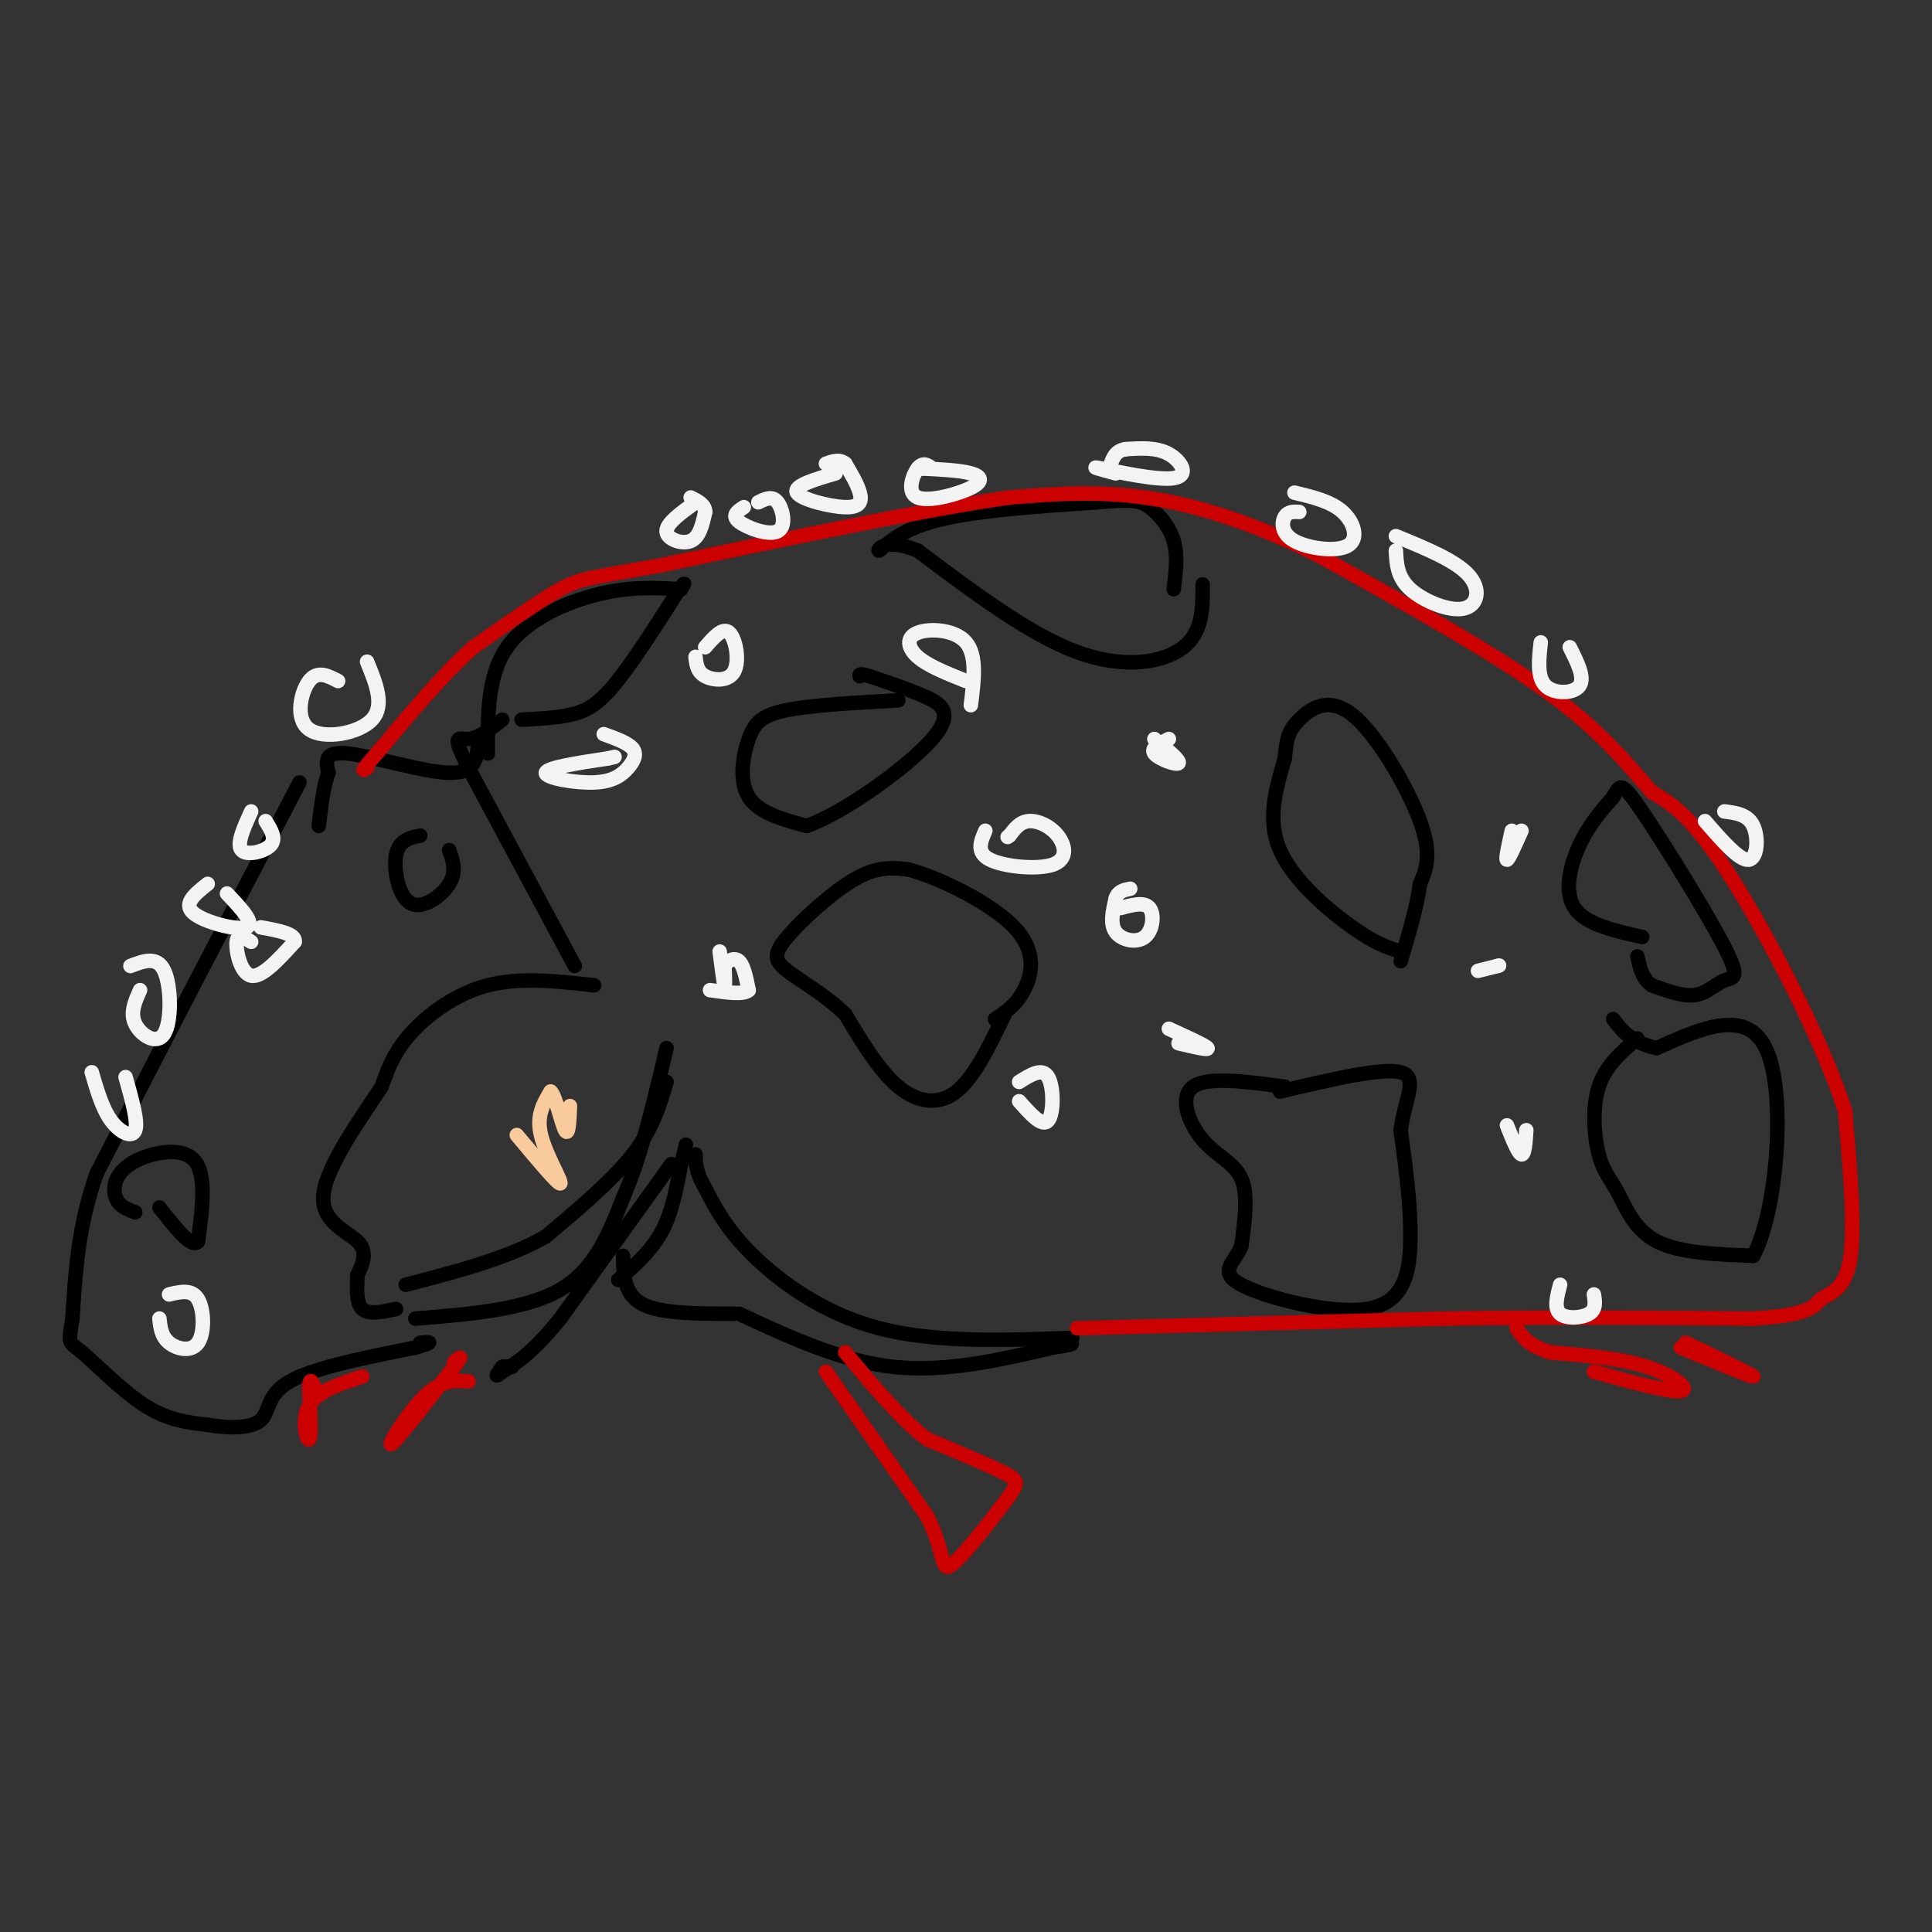 <svg viewBox='0 0 400 400' version='1.1' xmlns='http://www.w3.org/2000/svg' xmlns:xlink='http://www.w3.org/1999/xlink'><rect x="0" y="0" width="400" height="400" fill="#333333" stroke="none"/><g fill='none' stroke='#000000' stroke-width='3' stroke-linecap='round' stroke-linejoin='round'><path d='M139,241c0.000,0.000 -23.000,32.000 -23,32'/><path d='M116,273c-5.833,7.167 -8.917,9.083 -12,11'/><path d='M104,284c-2.000,1.667 -1.000,0.333 0,-1'/><path d='M104,283c0.333,-0.167 1.167,-0.083 2,0'/><path d='M128,265c3.417,-3.000 6.833,-6.000 9,-10c2.167,-4.000 3.083,-9.000 4,-14'/><path d='M141,241c0.833,-3.000 0.917,-3.500 1,-4'/><path d='M129,260c0.083,4.000 0.167,8.000 4,10c3.833,2.000 11.417,2.000 19,2'/><path d='M153,272c10.583,4.917 21.167,9.833 32,11c10.833,1.167 21.917,-1.417 33,-4'/><path d='M218,279c5.833,-0.833 3.917,-0.917 2,-1'/><path d='M222,277c-14.222,0.511 -28.444,1.022 -40,-2c-11.556,-3.022 -20.444,-9.578 -26,-15c-5.556,-5.422 -7.778,-9.711 -10,-14'/><path d='M146,246c-2.000,-3.500 -2.000,-5.250 -2,-7'/><path d='M266,225c-8.018,-1.089 -16.036,-2.179 -19,0c-2.964,2.179 -0.875,7.625 2,11c2.875,3.375 6.536,4.679 8,8c1.464,3.321 0.732,8.661 0,14'/><path d='M257,258c-1.426,3.525 -4.990,5.337 0,8c4.990,2.663 18.536,6.179 26,5c7.464,-1.179 8.847,-7.051 9,-14c0.153,-6.949 -0.923,-14.974 -2,-23'/><path d='M290,234c0.800,-6.422 3.800,-10.978 0,-12c-3.800,-1.022 -14.400,1.489 -25,4'/><path d='M208,210c-3.133,6.533 -6.267,13.067 -10,16c-3.733,2.933 -8.067,2.267 -12,-1c-3.933,-3.267 -7.467,-9.133 -11,-15'/><path d='M175,210c-4.231,-4.120 -9.309,-6.919 -12,-9c-2.691,-2.081 -2.994,-3.445 0,-7c2.994,-3.555 9.284,-9.301 14,-12c4.716,-2.699 7.858,-2.349 11,-2'/><path d='M188,180c6.488,1.702 17.208,6.958 22,12c4.792,5.042 3.655,9.869 2,13c-1.655,3.131 -3.827,4.565 -6,6'/><path d='M290,197c-2.533,-0.756 -5.067,-1.511 -10,-5c-4.933,-3.489 -12.267,-9.711 -15,-16c-2.733,-6.289 -0.867,-12.644 1,-19'/><path d='M266,157c0.391,-4.381 0.868,-5.834 3,-8c2.132,-2.166 5.920,-5.045 11,-1c5.080,4.045 11.451,15.013 14,22c2.549,6.987 1.274,9.994 0,13'/><path d='M294,183c-0.667,4.833 -2.333,10.417 -4,16'/><path d='M340,194c-5.867,-1.311 -11.733,-2.622 -14,-6c-2.267,-3.378 -0.933,-8.822 1,-13c1.933,-4.178 4.467,-7.089 7,-10'/><path d='M334,165c1.428,-2.468 1.499,-3.636 6,3c4.501,6.636 13.433,21.078 17,28c3.567,6.922 1.768,6.325 0,7c-1.768,0.675 -3.505,2.621 -6,3c-2.495,0.379 -5.747,-0.811 -9,-2'/><path d='M342,204c-2.000,-1.333 -2.500,-3.667 -3,-6'/><path d='M339,215c-3.292,2.809 -6.584,5.617 -8,10c-1.416,4.383 -0.957,10.340 0,14c0.957,3.660 2.411,5.024 4,8c1.589,2.976 3.311,7.565 8,10c4.689,2.435 12.344,2.718 20,3'/><path d='M363,260c4.800,-8.822 6.800,-32.378 3,-42c-3.800,-9.622 -13.400,-5.311 -23,-1'/><path d='M343,217c-5.333,-1.167 -7.167,-3.583 -9,-6'/><path d='M249,121c0.022,4.911 0.044,9.822 -4,13c-4.044,3.178 -12.156,4.622 -22,1c-9.844,-3.622 -21.422,-12.311 -33,-21'/><path d='M190,114c-7.167,-2.940 -8.583,0.208 -8,0c0.583,-0.208 3.167,-3.774 11,-6c7.833,-2.226 20.917,-3.113 34,-4'/><path d='M227,104c7.452,-0.690 9.083,-0.417 11,1c1.917,1.417 4.119,3.976 5,7c0.881,3.024 0.440,6.512 0,10'/><path d='M186,145c-8.887,0.488 -17.774,0.976 -23,2c-5.226,1.024 -6.792,2.583 -8,6c-1.208,3.417 -2.060,8.690 0,12c2.060,3.310 7.030,4.655 12,6'/><path d='M167,171c7.726,-2.655 21.042,-12.292 26,-18c4.958,-5.708 1.560,-7.488 -2,-9c-3.560,-1.512 -7.280,-2.756 -11,-4'/><path d='M180,140c-2.167,-0.667 -2.083,-0.333 -2,0'/><path d='M123,204c-7.644,-0.867 -15.289,-1.733 -22,0c-6.711,1.733 -12.489,6.067 -16,10c-3.511,3.933 -4.756,7.467 -6,11'/><path d='M79,225c-4.060,6.167 -11.208,16.083 -12,22c-0.792,5.917 4.774,7.833 7,10c2.226,2.167 1.113,4.583 0,7'/><path d='M74,264c-0.089,2.644 -0.311,5.756 1,7c1.311,1.244 4.156,0.622 7,0'/><path d='M138,224c-1.417,4.833 -2.833,9.667 -7,15c-4.167,5.333 -11.083,11.167 -18,17'/><path d='M113,256c-7.833,4.500 -18.417,7.250 -29,10'/><path d='M86,273c11.417,-0.917 22.833,-1.833 30,-6c7.167,-4.167 10.083,-11.583 13,-19'/><path d='M129,248c3.667,-8.333 6.333,-19.667 9,-31'/><path d='M119,200c0.000,0.000 -22.000,-41.000 -22,-41'/><path d='M97,159c-3.733,-7.533 -2.067,-5.867 0,-6c2.067,-0.133 4.533,-2.067 7,-4'/><path d='M108,149c3.511,-0.178 7.022,-0.356 10,-1c2.978,-0.644 5.422,-1.756 9,-6c3.578,-4.244 8.289,-11.622 13,-19'/><path d='M140,123c2.333,-3.333 1.667,-2.167 1,-1'/><path d='M141,122c-5.156,-0.311 -10.311,-0.622 -17,1c-6.689,1.622 -14.911,5.178 -19,11c-4.089,5.822 -4.044,13.911 -4,22'/><path d='M99,154c-0.289,3.067 -0.578,6.133 -6,6c-5.422,-0.133 -15.978,-3.467 -21,-4c-5.022,-0.533 -4.511,1.733 -4,4'/><path d='M68,160c-1.000,2.500 -1.500,6.750 -2,11'/><path d='M62,162c0.000,0.000 -24.000,46.000 -24,46'/><path d='M38,208c-7.000,13.500 -12.500,24.250 -18,35'/><path d='M20,243c-3.833,10.833 -4.417,20.417 -5,30'/><path d='M15,273c-0.940,5.619 -0.792,4.667 2,7c2.792,2.333 8.226,7.952 13,11c4.774,3.048 8.887,3.524 13,4'/><path d='M43,295c4.452,0.786 9.083,0.750 11,-1c1.917,-1.750 1.119,-5.214 6,-8c4.881,-2.786 15.440,-4.893 26,-7'/><path d='M86,279c4.500,-1.333 2.750,-1.167 1,-1'/><path d='M28,251c-1.649,-0.607 -3.298,-1.214 -4,-3c-0.702,-1.786 -0.458,-4.750 3,-7c3.458,-2.250 10.131,-3.786 13,-1c2.869,2.786 1.935,9.893 1,17'/><path d='M41,257c-1.167,1.667 -4.583,-2.667 -8,-7'/><path d='M87,173c-2.214,0.482 -4.429,0.964 -5,4c-0.571,3.036 0.500,8.625 3,10c2.500,1.375 6.429,-1.464 8,-4c1.571,-2.536 0.786,-4.768 0,-7'/></g>
<g fill='none' stroke='#cc0000' stroke-width='3' stroke-linecap='round' stroke-linejoin='round'><path d='M223,275c0.000,0.000 76.000,-2.000 76,-2'/><path d='M299,273c23.333,-0.333 43.667,-0.167 64,0'/><path d='M363,273c12.702,-0.798 12.458,-2.792 14,-4c1.542,-1.208 4.869,-1.631 6,-8c1.131,-6.369 0.065,-18.685 -1,-31'/><path d='M382,230c-4.778,-14.956 -16.222,-36.844 -24,-49c-7.778,-12.156 -11.889,-14.578 -16,-17'/><path d='M342,164c-5.289,-6.067 -10.511,-12.733 -22,-21c-11.489,-8.267 -29.244,-18.133 -47,-28'/><path d='M273,115c-14.067,-7.022 -25.733,-10.578 -36,-12c-10.267,-1.422 -19.133,-0.711 -28,0'/><path d='M209,103c-16.667,2.333 -44.333,8.167 -72,14'/><path d='M137,117c-15.067,2.756 -16.733,2.644 -21,5c-4.267,2.356 -11.133,7.178 -18,12'/><path d='M98,134c-6.333,5.667 -13.167,13.833 -20,22'/><path d='M78,156c-3.667,4.167 -2.833,3.583 -2,3'/><path d='M171,284c0.000,0.000 21.000,30.000 21,30'/><path d='M192,314c3.766,7.620 2.679,11.671 5,10c2.321,-1.671 8.048,-9.065 11,-13c2.952,-3.935 3.129,-4.410 0,-6c-3.129,-1.590 -9.565,-4.295 -16,-7'/><path d='M192,298c-5.500,-4.167 -11.250,-11.083 -17,-18'/><path d='M330,284c7.933,2.178 15.867,4.356 18,4c2.133,-0.356 -1.533,-3.244 -7,-5c-5.467,-1.756 -12.733,-2.378 -20,-3'/><path d='M321,280c-4.500,-1.333 -5.750,-3.167 -7,-5'/><path d='M348,279c7.417,3.083 14.833,6.167 15,6c0.167,-0.167 -6.917,-3.583 -14,-7'/><path d='M97,286c-2.733,-0.200 -5.467,-0.400 -9,3c-3.533,3.400 -7.867,10.400 -7,10c0.867,-0.400 6.933,-8.200 13,-16'/><path d='M94,283c2.167,-2.833 1.083,-1.917 0,-1'/><path d='M75,285c-4.644,1.511 -9.289,3.022 -11,6c-1.711,2.978 -0.489,7.422 0,7c0.489,-0.422 0.244,-5.711 0,-11'/><path d='M64,287c0.167,-1.833 0.583,-0.917 1,0'/></g>
<g fill='none' stroke='#f9cb9c' stroke-width='3' stroke-linecap='round' stroke-linejoin='round'><path d='M107,235c4.289,5.133 8.578,10.267 9,10c0.422,-0.267 -3.022,-5.933 -4,-10c-0.978,-4.067 0.511,-6.533 2,-9'/><path d='M114,226c0.933,0.600 2.267,6.600 3,8c0.733,1.400 0.867,-1.800 1,-5'/></g>
<g fill='none' stroke='#f3f3f3' stroke-width='3' stroke-linecap='round' stroke-linejoin='round'><path d='M144,104c-3.022,2.178 -6.044,4.356 -6,6c0.044,1.644 3.156,2.756 5,2c1.844,-0.756 2.422,-3.378 3,-6'/><path d='M146,106c0.000,-1.500 -1.500,-2.250 -3,-3'/><path d='M173,98c-4.405,1.298 -8.810,2.595 -8,4c0.810,1.405 6.833,2.917 10,3c3.167,0.083 3.476,-1.262 3,-3c-0.476,-1.738 -1.738,-3.869 -3,-6'/><path d='M175,96c-1.167,-1.000 -2.583,-0.500 -4,0'/><path d='M154,105c-1.304,0.863 -2.607,1.726 -1,3c1.607,1.274 6.125,2.958 8,2c1.875,-0.958 1.107,-4.560 0,-6c-1.107,-1.440 -2.554,-0.720 -4,0'/><path d='M193,97c-0.951,-0.718 -1.901,-1.435 -3,0c-1.099,1.435 -2.346,5.024 0,6c2.346,0.976 8.285,-0.660 11,-2c2.715,-1.340 2.204,-2.383 0,-3c-2.204,-0.617 -6.102,-0.809 -10,-1'/><path d='M191,97c-1.667,-0.167 -0.833,-0.083 0,0'/><path d='M231,98c-2.940,-0.792 -5.881,-1.583 -3,-1c2.881,0.583 11.583,2.542 15,2c3.417,-0.542 1.548,-3.583 -1,-5c-2.548,-1.417 -5.774,-1.208 -9,-1'/><path d='M233,93c-2.000,0.333 -2.500,1.667 -3,3'/><path d='M269,106c-1.169,-0.064 -2.338,-0.128 -3,1c-0.662,1.128 -0.817,3.447 2,5c2.817,1.553 8.604,2.341 11,1c2.396,-1.341 1.399,-4.812 -1,-7c-2.399,-2.188 -6.199,-3.094 -10,-4'/><path d='M289,114c0.143,2.768 0.286,5.536 3,8c2.714,2.464 8.000,4.625 11,4c3.000,-0.625 3.714,-4.036 1,-7c-2.714,-2.964 -8.857,-5.482 -15,-8'/><path d='M319,133c-0.400,3.622 -0.800,7.244 1,9c1.800,1.756 5.800,1.644 7,0c1.200,-1.644 -0.400,-4.822 -2,-8'/><path d='M353,170c3.556,4.089 7.111,8.178 9,8c1.889,-0.178 2.111,-4.622 1,-7c-1.111,-2.378 -3.556,-2.689 -6,-3'/><path d='M313,172c-0.667,3.000 -1.333,6.000 -1,6c0.333,0.000 1.667,-3.000 3,-6'/><path d='M306,201c0.000,0.000 4.000,-1.000 4,-1'/><path d='M310,200c0.667,-0.167 0.333,-0.083 0,0'/><path d='M232,188c2.470,-0.667 4.940,-1.333 6,0c1.060,1.333 0.708,4.667 -1,6c-1.708,1.333 -4.774,0.667 -6,-1c-1.226,-1.667 -0.613,-4.333 0,-7'/><path d='M231,186c0.500,-1.500 1.750,-1.750 3,-2'/><path d='M204,172c-0.978,2.270 -1.955,4.539 1,6c2.955,1.461 9.844,2.113 13,1c3.156,-1.113 2.581,-3.992 1,-6c-1.581,-2.008 -4.166,-3.145 -6,-3c-1.834,0.145 -2.917,1.573 -4,3'/><path d='M209,173c-0.667,0.500 -0.333,0.250 0,0'/><path d='M242,153c-1.933,0.933 -3.867,1.867 -3,3c0.867,1.133 4.533,2.467 5,2c0.467,-0.467 -2.267,-2.733 -5,-5'/><path d='M201,146c0.649,-5.149 1.298,-10.298 -1,-13c-2.298,-2.702 -7.542,-2.958 -10,-2c-2.458,0.958 -2.131,3.131 0,5c2.131,1.869 6.065,3.435 10,5'/><path d='M125,152c2.537,0.917 5.075,1.834 6,3c0.925,1.166 0.238,2.581 -1,4c-1.238,1.419 -3.026,2.844 -7,3c-3.974,0.156 -10.136,-0.955 -10,-2c0.136,-1.045 6.568,-2.022 13,-3'/><path d='M126,157c2.167,-0.500 1.083,-0.250 0,0'/><path d='M146,134c1.833,-2.119 3.667,-4.238 5,-3c1.333,1.238 2.167,5.833 1,8c-1.167,2.167 -4.333,1.905 -6,1c-1.667,-0.905 -1.833,-2.452 -2,-4'/><path d='M70,141c-2.143,-1.119 -4.286,-2.238 -6,0c-1.714,2.238 -3.000,7.833 0,10c3.000,2.167 10.286,0.905 13,-2c2.714,-2.905 0.857,-7.452 -1,-12'/><path d='M52,168c-1.533,3.378 -3.067,6.756 -2,8c1.067,1.244 4.733,0.356 6,-1c1.267,-1.356 0.133,-3.178 -1,-5'/><path d='M43,183c-2.578,2.044 -5.156,4.089 -3,6c2.156,1.911 9.044,3.689 11,3c1.956,-0.689 -1.022,-3.844 -4,-7'/><path d='M29,205c-1.060,2.351 -2.119,4.702 -1,7c1.119,2.298 4.417,4.542 6,2c1.583,-2.542 1.452,-9.869 0,-13c-1.452,-3.131 -4.226,-2.065 -7,-1'/><path d='M19,222c1.089,3.756 2.178,7.511 4,10c1.822,2.489 4.378,3.711 5,2c0.622,-1.711 -0.689,-6.356 -2,-11'/><path d='M33,273c0.202,1.851 0.405,3.702 2,5c1.595,1.298 4.583,2.042 6,0c1.417,-2.042 1.262,-6.869 0,-9c-1.262,-2.131 -3.631,-1.565 -6,-1'/><path d='M211,228c2.400,2.711 4.800,5.422 6,4c1.200,-1.422 1.200,-6.978 0,-9c-1.200,-2.022 -3.600,-0.511 -6,1'/><path d='M244,216c3.167,0.750 6.333,1.500 6,1c-0.333,-0.500 -4.167,-2.250 -8,-4'/><path d='M312,233c1.167,2.917 2.333,5.833 3,6c0.667,0.167 0.833,-2.417 1,-5'/><path d='M323,266c-0.644,2.444 -1.289,4.889 0,6c1.289,1.111 4.511,0.889 6,0c1.489,-0.889 1.244,-2.444 1,-4'/><path d='M149,197c0.417,3.250 0.833,6.500 1,7c0.167,0.500 0.083,-1.750 0,-4'/><path d='M150,200c0.578,-1.111 2.022,-1.889 3,-1c0.978,0.889 1.489,3.444 2,6'/><path d='M155,205c-1.000,1.000 -4.500,0.500 -8,0'/><path d='M52,195c-1.400,-0.933 -2.800,-1.867 -3,0c-0.200,1.867 0.800,6.533 3,7c2.200,0.467 5.600,-3.267 9,-7'/><path d='M61,195c0.333,-1.667 -3.333,-2.333 -7,-3'/></g>
</svg>